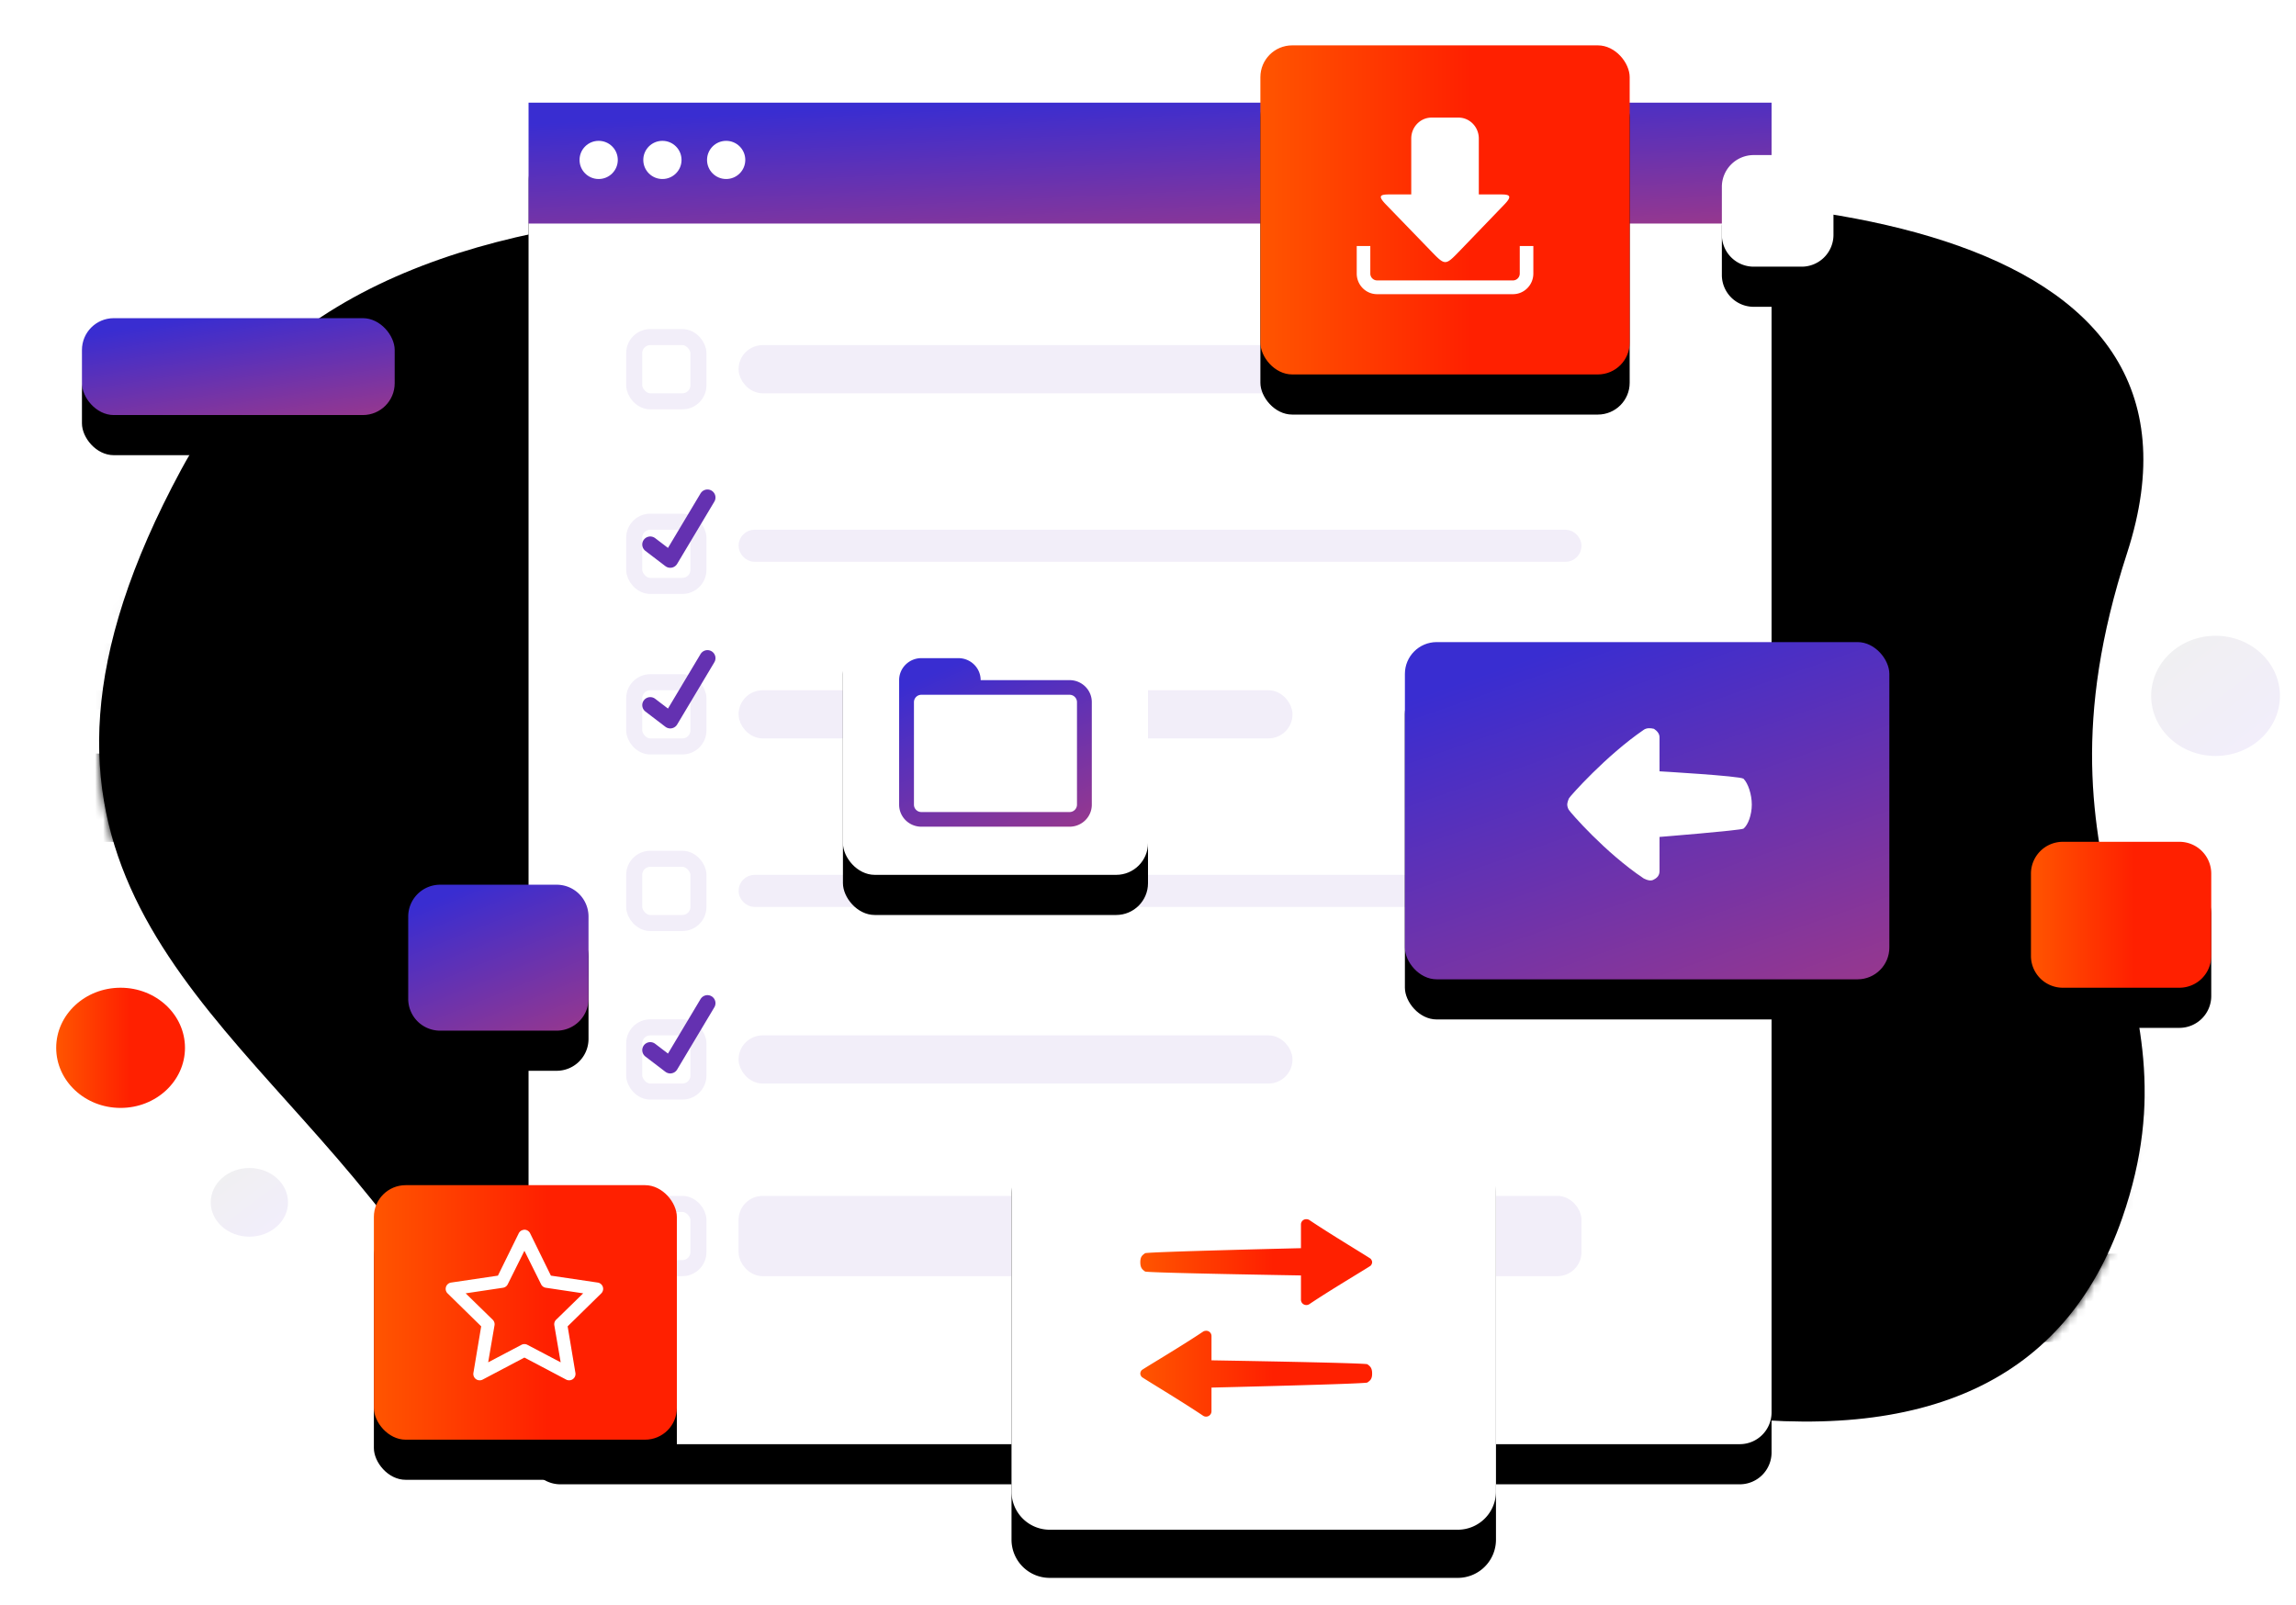 <svg xmlns="http://www.w3.org/2000/svg" xmlns:xlink="http://www.w3.org/1999/xlink" viewBox="0 0 286 200"><defs><filter id="d" width="233.6%" height="416.9%" x="-66.8%" y="-113.2%" filterUnits="objectBoundingBox"><feOffset dy="11" in="SourceAlpha" result="shadowOffsetOuter1"/><feGaussianBlur in="shadowOffsetOuter1" result="shadowBlurOuter1" stdDeviation="11"/><feColorMatrix in="shadowBlurOuter1" values="0 0 0 0 0.153 0 0 0 0 0.18 0 0 0 0 0.251 0 0 0 0.2 0"/></filter><filter id="f" width="233.6%" height="416.9%" x="-66.8%" y="-113.2%" filterUnits="objectBoundingBox"><feOffset dy="11" in="SourceAlpha" result="shadowOffsetOuter1"/><feGaussianBlur in="shadowOffsetOuter1" result="shadowBlurOuter1" stdDeviation="11"/><feColorMatrix in="shadowBlurOuter1" values="0 0 0 0 0.153 0 0 0 0 0.18 0 0 0 0 0.251 0 0 0 0.2 0"/></filter><filter id="h" width="102%" height="103.3%" x="-1%" y="-1.6%" filterUnits="objectBoundingBox"><feGaussianBlur in="SourceAlpha" result="shadowBlurInner1" stdDeviation="2.5"/><feOffset in="shadowBlurInner1" result="shadowOffsetInner1"/><feComposite in="shadowOffsetInner1" in2="SourceAlpha" k2="-1" k3="1" operator="arithmetic" result="shadowInnerInner1"/><feColorMatrix in="shadowInnerInner1" values="0 0 0 0 0.866 0 0 0 0 0.866 0 0 0 0 0.866 0 0 0 0.5 0"/></filter><filter id="k" width="124.5%" height="122.8%" x="-12.3%" y="-8.4%" filterUnits="objectBoundingBox"><feOffset dy="5" in="SourceAlpha" result="shadowOffsetOuter1"/><feGaussianBlur in="shadowOffsetOuter1" result="shadowBlurOuter1" stdDeviation="5.5"/><feColorMatrix in="shadowBlurOuter1" values="0 0 0 0 0.153 0 0 0 0 0.18 0 0 0 0 0.251 0 0 0 0.2 0"/></filter><filter id="n" width="197.5%" height="414.8%" x="-48.8%" y="-116%" filterUnits="objectBoundingBox"><feOffset dy="5" in="SourceAlpha" result="shadowOffsetOuter1"/><feGaussianBlur in="shadowOffsetOuter1" result="shadowBlurOuter1" stdDeviation="5.5"/><feColorMatrix in="shadowBlurOuter1" values="0 0 0 0 0.153 0 0 0 0 0.18 0 0 0 0 0.251 0 0 0 0.2 0"/></filter><filter id="p" width="200.7%" height="219.8%" x="-50.3%" y="-44.1%" filterUnits="objectBoundingBox"><feOffset dy="5" in="SourceAlpha" result="shadowOffsetOuter1"/><feGaussianBlur in="shadowOffsetOuter1" result="shadowBlurOuter1" stdDeviation="5.5"/><feColorMatrix in="shadowBlurOuter1" values="0 0 0 0 0.153 0 0 0 0 0.18 0 0 0 0 0.251 0 0 0 0.2 0"/></filter><filter id="r" width="200%" height="211.8%" x="-50%" y="-41.2%" filterUnits="objectBoundingBox"><feOffset dy="5" in="SourceAlpha" result="shadowOffsetOuter1"/><feGaussianBlur in="shadowOffsetOuter1" result="shadowBlurOuter1" stdDeviation="5.5"/><feColorMatrix in="shadowBlurOuter1" values="0 0 0 0 0.153 0 0 0 0 0.18 0 0 0 0 0.251 0 0 0 0.2 0"/></filter><filter id="t" width="182.6%" height="192.7%" x="-41.3%" y="-34.1%" filterUnits="objectBoundingBox"><feOffset dy="5" in="SourceAlpha" result="shadowOffsetOuter1"/><feGaussianBlur in="shadowOffsetOuter1" result="shadowBlurOuter1" stdDeviation="5.5"/><feColorMatrix in="shadowBlurOuter1" values="0 0 0 0 0.153 0 0 0 0 0.18 0 0 0 0 0.251 0 0 0 0.2 0"/></filter><filter id="v" width="163%" height="190.4%" x="-31.5%" y="-33.3%" filterUnits="objectBoundingBox"><feOffset dy="5" in="SourceAlpha" result="shadowOffsetOuter1"/><feGaussianBlur in="shadowOffsetOuter1" result="shadowBlurOuter1" stdDeviation="5.5"/><feColorMatrix in="shadowBlurOuter1" values="0 0 0 0 0.153 0 0 0 0 0.18 0 0 0 0 0.251 0 0 0 0.2 0"/></filter><filter id="x" width="159.7%" height="168.5%" x="-29.8%" y="-22.8%" filterUnits="objectBoundingBox"><feOffset dy="6" in="SourceAlpha" result="shadowOffsetOuter1"/><feGaussianBlur in="shadowOffsetOuter1" result="shadowBlurOuter1" stdDeviation="5"/><feColorMatrix in="shadowBlurOuter1" values="0 0 0 0 0.153 0 0 0 0 0.18 0 0 0 0 0.251 0 0 0 0.2 0"/></filter><filter id="z" width="269.2%" height="309%" x="-84.6%" y="-77%" filterUnits="objectBoundingBox"><feOffset dy="5" in="SourceAlpha" result="shadowOffsetOuter1"/><feGaussianBlur in="shadowOffsetOuter1" result="shadowBlurOuter1" stdDeviation="5.5"/><feColorMatrix in="shadowBlurOuter1" values="0 0 0 0 0.153 0 0 0 0 0.18 0 0 0 0 0.251 0 0 0 0.2 0"/></filter><filter id="B" width="269.2%" height="309%" x="-84.6%" y="-77%" filterUnits="objectBoundingBox"><feOffset dy="5" in="SourceAlpha" result="shadowOffsetOuter1"/><feGaussianBlur in="shadowOffsetOuter1" result="shadowBlurOuter1" stdDeviation="5.5"/><feColorMatrix in="shadowBlurOuter1" values="0 0 0 0 0.153 0 0 0 0 0.18 0 0 0 0 0.251 0 0 0 0.2 0"/></filter><filter id="D" width="373.3%" height="373.3%" x="-136.7%" y="-100.7%" filterUnits="objectBoundingBox"><feOffset dy="5" in="SourceAlpha" result="shadowOffsetOuter1"/><feGaussianBlur in="shadowOffsetOuter1" result="shadowBlurOuter1" stdDeviation="5.5"/><feColorMatrix in="shadowBlurOuter1" values="0 0 0 0 0.153 0 0 0 0 0.18 0 0 0 0 0.251 0 0 0 0.2 0"/></filter><path id="a" d="M200.036 151.513c-34.423-9.017-80.953-4.378-98.344 0-26.088 6.566-47.077-.995-68.018-27.05C12.733 98.41-15.422 81.317 10.24 33.814 35.902-13.688 113.955 5.9 161.467 1.322c47.512-4.577 104.722 1.127 91.14 42.93-13.583 41.802 9.901 52.612-.599 82.838-7 20.151-24.324 28.292-51.972 24.423z"/><path id="e" d="M0 8.38C0 3.752 3.76 0 8.38 0h40.874a8.383 8.383 0 018.381 8.38v7.54c0 4.628-3.76 8.38-8.38 8.38H8.38A8.383 8.383 0 010 15.92V8.38z"/><path id="g" d="M0 8.38C0 3.752 3.76 0 8.38 0h40.874a8.383 8.383 0 018.381 8.38v7.54c0 4.628-3.76 8.38-8.38 8.38H8.38A8.383 8.383 0 010 15.92V8.38z"/><path id="i" d="M200.036 151.513c-34.423-9.017-80.953-4.378-98.344 0-26.088 6.566-47.077-.995-68.018-27.05C12.733 98.41-15.422 81.317 10.24 33.814 35.902-13.688 113.955 5.9 161.467 1.322c47.512-4.577 104.722 1.127 91.14 42.93-13.583 41.802 9.901 52.612-.599 82.838-7 20.151-24.324 28.292-51.972 24.423z"/><path id="l" d="M58.839 12.552a3.96 3.96 0 013.963-3.968h146.907a3.961 3.961 0 013.964 3.968v158.413a3.96 3.96 0 01-3.964 3.968H62.802a3.961 3.961 0 01-3.963-3.968V12.552z"/><path id="y" d="M0 4.76A4.76 4.76 0 014.76 0h50.825c2.63 0 4.76 2.127 4.76 4.76v43.072a4.76 4.76 0 01-4.76 4.76H4.76A4.757 4.757 0 010 47.831V4.76z"/><path id="A" d="M43.85 109.198a3.97 3.97 0 013.963-3.968h14.532a3.966 3.966 0 013.964 3.968v10.246a3.97 3.97 0 01-3.964 3.968H47.813a3.966 3.966 0 01-3.964-3.968v-10.246z"/><path id="C" d="M245.985 103.85a3.97 3.97 0 013.963-3.968h14.532a3.966 3.966 0 013.964 3.968v10.247a3.97 3.97 0 01-3.964 3.967h-14.532a3.966 3.966 0 01-3.963-3.967V103.85z"/><path id="E" d="M207.483 18.287a3.965 3.965 0 013.965-3.966h5.973a3.965 3.965 0 013.965 3.966v5.972a3.965 3.965 0 01-3.965 3.966h-5.973a3.965 3.965 0 01-3.965-3.966v-5.972z"/><rect id="o" width="38.956" height="12.07" x="3.208" y="34.642" rx="3.961"/><rect id="q" width="37.74" height="31.71" rx="3.961"/><rect id="s" width="38" height="34" rx="3.961"/><rect id="u" width="46" height="41" y=".652" rx="3.961"/><rect id="w" width="60.346" height="42.016" rx="3.961"/><linearGradient id="b" x1="5.709%" x2="98.47%" y1="-3.224%" y2="108.103%"><stop offset="0%" stop-color="#F0F0F0"/><stop offset="100%" stop-color="#F2EDFD"/></linearGradient><linearGradient id="j" x1="0%" y1="50.706%" y2="50.706%"><stop offset="0%" stop-color="#F50"/><stop offset="57.237%" stop-color="#FF2000"/><stop offset="100%" stop-color="#FF2000"/></linearGradient><linearGradient id="m" x1="35.192%" x2="146.327%" y1="0%" y2="222.965%"><stop offset="0%" stop-color="#392DD1"/><stop offset="100%" stop-color="#FF4343"/></linearGradient></defs><g fill="none" fill-rule="evenodd" transform="translate(7 5)"><g transform="translate(5.347 19.668)"><mask id="c" fill="#fff"><use xlink:href="#a"/></mask><use fill="url(#b)" fill-rule="nonzero" xlink:href="#a"/><g mask="url(#c)"><g transform="translate(220.403 107.236)"><use fill="#000" filter="url(#d)" xlink:href="#e"/><use fill="#FFF" xlink:href="#e"/><path fill="#F2F2F2" fill-rule="nonzero" d="M9.397 4.698h39.936v2.349H9.397zm0 5.874h28.19v2.349H9.397zm0 5.873H43.46v2.349H9.397z"/></g></g><g mask="url(#c)"><g transform="translate(-22.46 44.92)"><use fill="#000" filter="url(#f)" xlink:href="#g"/><use fill="#FFF" xlink:href="#g"/><path fill="#F2F2F2" fill-rule="nonzero" d="M9.397 4.698h39.936v2.349H9.397zm0 5.874h28.19v2.349H9.397zm0 5.873H43.46v2.349H9.397z"/></g></g><use fill="#000" fill-rule="nonzero" filter="url(#h)" xlink:href="#i"/></g><ellipse cx="268.979" cy="81.701" fill="url(#b)" fill-rule="nonzero" rx="8.021" ry="7.487"/><ellipse cx="8.021" cy="125.551" fill="url(#j)" fill-rule="nonzero" rx="8.021" ry="7.487"/><ellipse cx="24.064" cy="144.802" fill="url(#b)" fill-rule="nonzero" rx="4.813" ry="4.278"/><use fill="#000" filter="url(#k)" xlink:href="#l"/><use fill="#FFF" xlink:href="#l"/><g fill-rule="nonzero" stroke="#F2EEF9" stroke-width="2" transform="translate(71 36)"><rect width="8" height="8" x="1" y="1" rx="2"/><rect width="74" height="4" x="15" y="3" fill="#F2EEF9" rx="2"/></g><g fill-rule="nonzero" stroke-width="2" transform="translate(71 56)"><rect width="103" height="2" x="15" y="6" fill="#F2EEF9" stroke="#F2EEF9" rx="1"/><rect width="8" height="8" x="1" y="4" stroke="#F2EEF9" rx="2"/><path stroke="#6431B1" stroke-linecap="round" stroke-linejoin="round" d="M3 6.841l2.49 1.901L10.124.986"/></g><g fill-rule="nonzero" stroke="#F2EEF9" stroke-width="2" transform="translate(71 101)"><rect width="8" height="8" x="1" y="1" rx="2"/><rect width="103" height="2" x="15" y="4" fill="#F2EEF9" rx="1"/></g><g fill-rule="nonzero" stroke="#F2EEF9" stroke-width="2" transform="translate(71 144)"><rect width="8" height="8" x="1" y="1" rx="2"/><rect width="103" height="8" x="15" y="1" fill="#F2EEF9" rx="2"/></g><g fill-rule="nonzero" stroke-width="2" transform="translate(71 77)"><rect width="8" height="8" x="1" y="3" stroke="#F2EEF9" rx="2"/><path stroke="#6431B1" stroke-linecap="round" stroke-linejoin="round" d="M3 5.855l2.49 1.902L10.124 0"/><rect width="67" height="4" x="15" y="5" fill="#F2EEF9" stroke="#F2EEF9" rx="2"/></g><g fill-rule="nonzero" stroke-width="2" transform="translate(71 119)"><rect width="8" height="8" x="1" y="4" stroke="#F2EEF9" rx="2"/><path stroke="#6431B1" stroke-linecap="round" stroke-linejoin="round" d="M3 6.841l2.49 1.901L10.124.986"/><rect width="67" height="4" x="15" y="6" fill="#F2EEF9" stroke="#F2EEF9" rx="2"/></g><g transform="translate(58.839 7.791)"><path fill="url(#m)" d="M0 0h154.834v15.062H0z"/><ellipse cx="8.734" cy="7.135" fill="#FFF" rx="2.382" ry="2.378"/><ellipse cx="16.674" cy="7.135" fill="#FFF" rx="2.382" ry="2.378"/><ellipse cx="24.615" cy="7.135" fill="#FFF" rx="2.382" ry="2.378"/></g><use fill="#000" filter="url(#n)" xlink:href="#o"/><use fill="url(#m)" xlink:href="#o"/><g transform="translate(39.571 142.663)"><use fill="#000" filter="url(#p)" xlink:href="#q"/><use fill="url(#j)" xlink:href="#q"/><path fill="#FFF" fill-rule="nonzero" d="M18.777 5.55a.81.81 0 00-.173.024.798.798 0 00-.57.446l-2.582 5.252-5.855.867a.79.79 0 00-.615.542.786.786 0 00.193.796l4.193 4.112-.968 5.797a.799.799 0 00.31.775.798.798 0 00.832.068l5.21-2.75 5.211 2.75a.8.8 0 00.832-.068c.242-.18.36-.48.31-.775l-.968-5.797 4.194-4.112a.786.786 0 00.192-.796.79.79 0 00-.614-.542l-5.856-.867-2.58-5.252a.796.796 0 00-.696-.47zm-.024 2.625l2.084 4.187a.79.79 0 00.595.421l4.64.694-3.35 3.27a.79.79 0 00-.247.694l.794 4.632-4.144-2.18a.792.792 0 00-.745 0l-4.143 2.18.794-4.632a.79.79 0 00-.248-.694l-3.35-3.27 4.64-.694a.79.79 0 00.595-.42l2.085-4.188z"/></g><g transform="translate(98 70)"><use fill="#000" filter="url(#r)" xlink:href="#s"/><use fill="#FFF" xlink:href="#s"/><path fill="url(#m)" fill-rule="nonzero" d="M9.77 7C8.24 7 7 8.227 7 9.74v15.52C7 26.774 8.24 28 9.77 28h18.46c1.53 0 2.77-1.227 2.77-2.74V12.479c0-1.512-1.24-2.739-2.77-2.739H17.155c0-1.512-1.24-2.739-2.77-2.739H9.77zm0 4.565h18.46a.92.92 0 01.924.913v12.783a.92.92 0 01-.923.913H9.769a.92.92 0 01-.923-.913V12.478a.92.92 0 01.923-.913z"/></g><g transform="translate(150)"><use fill="#000" filter="url(#t)" xlink:href="#u"/><use fill="url(#j)" xlink:href="#u"/><path fill="#FFF" fill-rule="nonzero" d="M21.316 9.652c-1.394 0-2.525 1.17-2.525 2.611v6.962h-2.735c-1.187 0-1.437.197-.421 1.251l5.55 5.738c1.85 1.914 1.828 1.921 3.682 0l5.524-5.738c1.016-1.054.677-1.25-.395-1.25h-2.788v-6.963c0-1.441-1.131-2.61-2.525-2.61h-3.367zm-9.316 16v3.429c0 1.42 1.137 2.571 2.538 2.571h16.924c1.401 0 2.538-1.151 2.538-2.571v-3.429h-1.692v3.429c0 .472-.38.857-.846.857H14.538a.853.853 0 01-.846-.857v-3.429H12z"/></g><g transform="translate(168 75)"><use fill="#000" filter="url(#v)" xlink:href="#w"/><use fill="url(#m)" xlink:href="#w"/><path fill="#FFF" d="M29.764 29.458c-4.827-3.224-9.196-8.288-9.312-8.518-.113-.117-.23-.463-.23-.692 0-.23.117-.576.23-.806.116-.229 4.597-5.298 9.312-8.522.346-.23.804-.23 1.262-.113.346.23.691.576.691 1.035V16.1s10 .576 10.462.922c.575.576 1.033 1.956 1.033 3.225 0 1.268-.458 2.532-1.033 2.995-.462.23-10.462 1.034-10.462 1.034v4.26c0 .463-.229.804-.691 1.038-.341.23-.804.113-1.262-.117z"/></g><g transform="translate(119 133)"><use fill="#000" filter="url(#x)" xlink:href="#y"/><use fill="#FFF" xlink:href="#y"/><path fill="url(#j)" fill-rule="nonzero" d="M36.754 13.905a.648.648 0 00-.35.07.658.658 0 00-.351.595v2.943s-19.17.455-19.415.63c-.359.254-.596.434-.596 1.121 0 .688.237.902.596 1.156.246.175 19.415.49 19.415.49v3.013a.66.66 0 00.35.596c.224.118.49.105.701-.035 2.712-1.83 7.543-4.677 7.64-4.8a.68.68 0 00.175-.42c0-.153-.075-.293-.175-.42-.097-.123-4.928-3.004-7.64-4.834a.67.67 0 00-.35-.105zM24.208 27.808a.67.67 0 00-.35.105c-2.712 1.83-7.544 4.676-7.64 4.799a.68.68 0 00-.176.42c0 .153.075.293.176.42.096.123 4.928 3.004 7.64 4.834a.673.673 0 001.05-.56v-2.943s19.17-.455 19.415-.63c.36-.254.596-.433.596-1.12 0-.688-.237-.903-.596-1.157-.245-.175-19.414-.49-19.414-.49v-3.012a.658.658 0 00-.35-.596.648.648 0 00-.351-.07z"/></g><use fill="#000" filter="url(#z)" xlink:href="#A"/><use fill="url(#m)" xlink:href="#A"/><use fill="#000" filter="url(#B)" xlink:href="#C"/><use fill="url(#j)" xlink:href="#C"/><use fill="#000" filter="url(#D)" xlink:href="#E"/><use fill="#FFF" xlink:href="#E"/></g></svg>